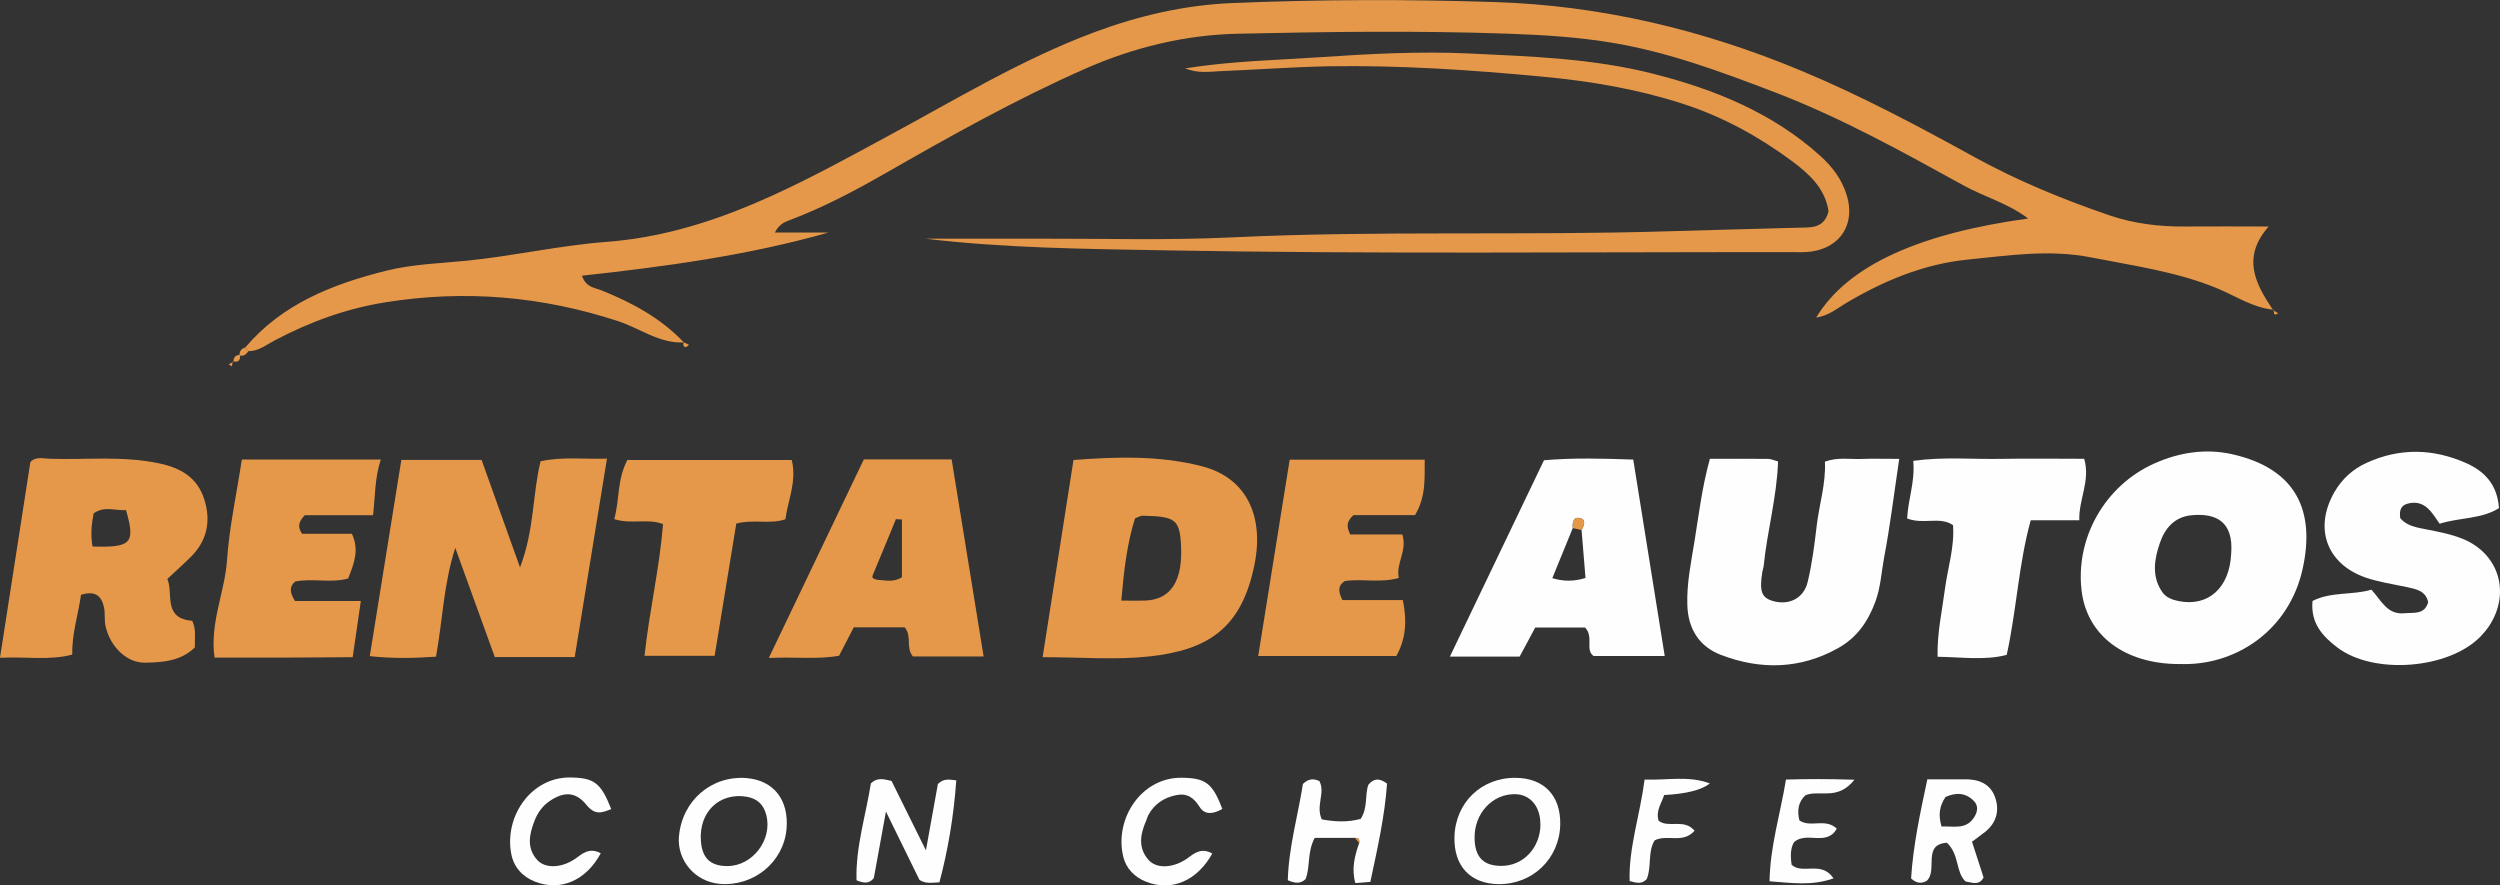 <?xml version="1.0" encoding="UTF-8"?>
<svg id="Capa_2" data-name="Capa 2" xmlns="http://www.w3.org/2000/svg" viewBox="0 0 290.71 102.96">
  <rect x="0" y="0" width="290.71" height="102.96" fill="#333333" stroke="none"/>
  <defs>
    <style>
      .cls-1 {
        fill: #e59849;
      }

      .cls-2 {
        fill: #fefefe;
      }
    </style>
  </defs>
  <g id="Capa_1-2" data-name="Capa 1">
    <g>
      <path class="cls-1" d="m264.41,36.02c-2.39-.22-4.38-1.57-6.51-2.46-4.74-1.97-9.74-2.64-14.7-3.62-4.88-.97-9.65-.23-14.42.25-5.09.51-9.79,2.48-14.19,5.1-1.01.6-1.91,1.41-3.4,1.64,3.68-6.1,12.03-9.78,24.65-11.52-2.36-1.79-5.1-2.51-7.52-3.85-7.14-3.94-14.29-7.9-21.94-10.83-6.23-2.38-12.5-4.72-19.1-5.79-3.91-.64-7.9-.88-11.86-1.02-10.47-.37-20.94-.23-31.41,0-6.25.13-12.24,1.6-17.95,4.13-7.93,3.51-15.5,7.74-23.02,12.05-3.64,2.09-7.37,4.06-11.32,5.54-.6.23-1.13.49-1.62,1.4h6.24c-9.4,2.67-18.99,3.96-28.67,5.02.48,1.4,1.51,1.39,2.29,1.71,3.56,1.44,6.89,3.22,9.56,6.05h.01c-2.85.14-5.11-1.64-7.64-2.47-8.88-2.91-17.83-3.67-27.05-2.2-4.58.73-8.81,2.28-12.87,4.42-.97.51-1.87,1.25-3.05,1.27-.14-.14-.28-.27-.42-.41,4.29-5.07,10.08-7.35,16.29-8.92,3.15-.8,6.37-.88,9.55-1.2,5.42-.55,10.76-1.77,16.16-2.18,12.14-.92,22.32-6.67,32.65-12.25,7.94-4.28,15.68-9,24.18-12.16,5.12-1.9,10.44-3.13,15.87-3.36,10.21-.43,20.44-.45,30.66-.12,12.35.4,24.17,3.22,35.58,7.98,6.99,2.91,13.64,6.46,20.24,10.09,5.01,2.75,10.27,4.9,15.64,6.74,2.75.94,5.78,1.32,8.78,1.29,3.09-.03,6.19,0,9.71,0-3.19,3.62-1.52,6.7.54,9.75l.07-.06Z"/>
      <path class="cls-1" d="m66.83,76.41h-9.29c-1.47-4.06-2.96-8.19-4.6-12.7-1.36,4.23-1.46,8.34-2.24,12.65-2.52.18-5.05.23-7.7-.06,1.24-7.7,2.44-15.21,3.67-22.82h9.33c1.39,3.88,2.81,7.86,4.47,12.5,1.69-4.41,1.43-8.45,2.39-12.34,2.53-.56,4.94-.22,7.72-.31-1.28,7.86-2.49,15.35-3.75,23.08Z"/>
      <path class="cls-2" d="m253.39,77.22c-6.32-.02-10.69-3.3-11.33-8.5-.75-6.17,2.72-12.25,8.42-14.81,2.93-1.32,6.04-1.78,9.09-1.09,7.45,1.68,9.68,6.57,8.19,13.33-1.58,7.18-7.84,11.35-14.37,11.06Zm6.06-12.84c.3-3.74-1.77-4.75-4.65-4.46-1.99.2-3.08,1.57-3.65,3.24-.64,1.87-.97,3.86.28,5.68.43.62,1.12.9,1.88,1.05,3.46.71,5.96-1.52,6.14-5.51Z"/>
      <path class="cls-1" d="m9.42,69.17c-.34,2.4-1.07,4.53-1.02,6.95-2.69.71-5.35.21-8.4.37,1.21-7.79,2.36-15.2,3.53-22.74.57-.71,1.51-.42,2.33-.4,4.21.13,8.44-.36,12.64.53,2.53.53,4.43,1.65,5.24,4.14.83,2.57.35,4.91-1.64,6.83-.8.78-1.63,1.53-2.64,2.47.74,1.72-.57,4.58,2.89,4.87.5,1,.27,2,.31,3.09-1.59,1.58-3.72,1.75-5.79,1.78-2.13.03-4.04-1.84-4.59-4.22-.17-.72-.03-1.5-.19-2.23-.27-1.29-1.01-1.97-2.67-1.44Zm1.33-5.62c4.54.14,5.02-.38,3.9-4.24-1.21.11-2.52-.52-3.76.39-.24,1.23-.38,2.42-.13,3.85Z"/>
      <path class="cls-1" d="m121.24,76.42c1.23-7.85,2.39-15.26,3.59-22.93,5-.38,10.07-.54,14.98.74,5.11,1.33,7.22,5.75,6.06,11.46-1.51,7.43-5.44,9.91-12.28,10.65-3.91.42-7.9.08-12.35.08Zm9.15-6.58c1.23,0,1.98.02,2.72,0,3.11-.1,4.46-2.36,4.22-6.53-.17-2.9-.67-3.27-4.49-3.34-.22,0-.45.15-.86.31-.92,2.93-1.29,6.04-1.59,9.56Z"/>
      <path class="cls-2" d="m198.82,53.35c2.32,0,4.54-.01,6.77.01.34,0,.68.17,1.17.3-.14,4.13-1.26,8.08-1.67,12.12-.02.24-.12.48-.16.73-.36,2.24-.09,2.98,1.2,3.37,1.85.55,3.61-.27,4.07-2.19.52-2.16.8-4.39,1.06-6.6.29-2.46,1.07-4.83.95-7.41,1.53-.54,2.9-.26,4.23-.31,1.35-.05,2.7-.01,4.41-.01-.6,4.01-1.05,7.77-1.76,11.48-.32,1.7-.39,3.44-1.01,5.11-.85,2.32-2.15,4.19-4.31,5.4-4.41,2.48-9.03,2.57-13.64.81-2.53-.96-3.84-3.03-3.92-5.81-.08-2.5.43-4.93.83-7.38.51-3.15.88-6.33,1.79-9.6Z"/>
      <path class="cls-2" d="m268.91,69.88c2.2-1.11,4.64-.65,6.85-1.31,1.15,1.27,1.85,2.95,3.85,2.74,1.07-.11,2.32.22,2.75-1.29-.3-1.36-1.44-1.52-2.54-1.76-1.57-.34-3.19-.57-4.71-1.09-4.54-1.57-6.06-5.71-3.68-9.9.88-1.55,2.14-2.71,3.79-3.46,3.86-1.75,7.72-1.65,11.53.03,2.16.95,3.66,2.52,3.84,5.25-2.05,1.29-4.49,1.06-6.9,1.81-.87-1.23-1.66-2.81-3.63-2.36-.96.22-1.06.9-.95,1.72.78.91,1.88,1.07,2.99,1.29,1.45.29,2.94.56,4.3,1.12,4.25,1.75,5.57,6.37,3,10.19-.28.41-.61.79-.95,1.15-3.69,3.8-12.42,4.5-16.66,1.28-1.71-1.3-3.13-2.84-2.88-5.41Z"/>
      <path class="cls-2" d="m178.52,72.98c-.6,1.11-1.17,2.19-1.81,3.37h-8.11c3.71-7.74,7.31-15.26,10.94-22.83,3.46-.3,6.78-.2,10.38-.08,1.22,7.58,2.42,15.1,3.66,22.84h-8.27c-1.02-.67.06-2.26-1-3.31h-5.81Zm5.4-11.35c.28-.53.57-1.21-.22-1.39-.76-.17-.87.54-.81,1.16-.78,1.92-1.57,3.84-2.38,5.83,1.32.39,2.49.4,3.86-.02-.16-1.94-.31-3.76-.46-5.59Z"/>
      <path class="cls-1" d="m137.81,7.95c5.44-.86,10.52-.95,15.58-1.29,5.83-.4,11.66-.71,17.49-.44,7.17.34,14.4.58,21.37,2.36,7.1,1.8,13.88,4.53,19.46,9.58,1.41,1.28,2.5,2.75,3.05,4.58.99,3.3-.72,6.02-4.12,6.51-.73.11-1.49.07-2.24.07-24.31-.02-48.62.23-72.92-.21-9.29-.17-18.62-.25-27.92-1.36,4.2,0,8.41.01,12.61,0,7.73-.02,15.47.22,23.18-.15,16.93-.81,33.86-.18,50.78-.71,4.96-.15,9.92-.27,14.88-.41,1.46-.04,3.11.17,3.62-1.91-.38-2.64-2.25-4.35-4.23-5.82-3.88-2.88-8.09-5.19-12.74-6.69-5.33-1.72-10.76-2.63-16.33-3.15-8.29-.78-16.57-1.34-24.89-1.2-4.21.08-8.42.4-12.63.57-1.23.05-2.48.28-3.99-.33Z"/>
      <path class="cls-1" d="m114.38,76.34h-8.22c-.88-1.04-.07-2.33-.96-3.39h-5.92c-.52,1-1.08,2.07-1.71,3.3-2.53.46-5.08.11-8.17.26,3.86-8.06,7.47-15.59,11.05-23.09h10.21c1.22,7.51,2.44,15.02,3.72,22.92Zm-9.5-15.93c-.23-.01-.47-.02-.7-.04-.88,2.14-1.76,4.29-2.66,6.43-.14.32-.13.48.45.61.83.05,1.93.36,2.91-.29v-6.71Z"/>
      <path class="cls-1" d="m149.96,53.45h15.71c-.03,2.18.18,4.23-1.12,6.45h-7.17c-.85.79-.8,1.35-.37,2.25h6.06c.6,1.94-.78,3.33-.41,5.06-2.2.61-4.32.05-6.3.36-.84.57-.73,1.24-.26,2.21h7.03c.49,2.43.36,4.51-.76,6.5h-16.06c1.24-7.7,2.44-15.21,3.66-22.83Z"/>
      <path class="cls-1" d="m28.12,53.44h16.16c-.7,2.12-.64,4.16-.9,6.47h-7.94c-.78.83-.83,1.38-.32,2.16h5.8c.89,1.9.24,3.49-.44,5.2-1.99.56-4.12-.05-6.16.35-.69.6-.64,1.26-.02,2.27h7.66c-.33,2.25-.61,4.17-.95,6.53-2.62.02-5.31.04-8,.05-2.6,0-5.2,0-8.06,0-.58-4.02,1.19-7.59,1.45-11.34.26-3.8,1.09-7.56,1.72-11.69Z"/>
      <path class="cls-2" d="m221.77,60.29c.11-2.26.94-4.27.71-6.7,3.49-.49,6.83-.17,10.13-.23,3.22-.06,6.44-.01,9.75-.01.74,2.58-.65,4.7-.57,7.15h-5.65c-1.42,5.15-1.63,10.37-2.79,15.65-2.54.67-5.21.26-8.04.22-.06-2.79.52-5.3.85-7.84.32-2.46,1.13-4.86.95-7.46-1.52-1.06-3.38-.04-5.35-.78Z"/>
      <path class="cls-1" d="m92.07,53.49c.6,2.51-.43,4.59-.74,6.89-1.76.62-3.66-.03-5.71.5-.82,5.01-1.66,10.1-2.52,15.38h-8.15c.53-5.08,1.73-10.07,2.15-15.31-1.71-.7-3.64.05-5.67-.58.62-2.24.32-4.6,1.52-6.88h19.13Z"/>
      <path class="cls-2" d="m109.24,102.6c-.98.05-1.6.18-2.32-.28-1.17-2.39-2.42-4.92-3.9-7.95-.54,2.94-.98,5.38-1.41,7.74-.53.65-1.11.63-2.01.25-.12-3.84,1.09-7.58,1.67-11.27.77-.73,1.5-.48,2.4-.28,1.25,2.53,2.56,5.16,4,8.07.52-2.87.97-5.39,1.39-7.71.7-.68,1.26-.52,2.14-.43-.3,4.19-.96,8.09-1.96,11.86Z"/>
      <path class="cls-2" d="m78.96,97.21c.37-4.13,3.8-7.06,7.86-6.73,3.15.26,4.94,2.55,4.64,5.93-.35,3.85-3.81,6.69-7.75,6.37-2.88-.24-5.01-2.73-4.76-5.57Zm5.62,3.5c2.94,0,5.29-3.08,4.52-5.97-.31-1.19-1.06-1.9-2.32-2.1-3.14-.49-5.51,1.78-5.28,5.12.14,2.03,1.1,2.95,3.08,2.95Z"/>
      <path class="cls-2" d="m181.43,95.89c-.08,3.95-3.22,6.97-7.18,6.92-3.27-.04-5.2-2.1-5.12-5.46.09-4.02,3.14-6.96,7.16-6.9,3.28.05,5.21,2.09,5.14,5.44Zm-2.31-.02c.02-2.08-1.17-3.5-2.94-3.52-2.65-.04-4.76,2.25-4.71,5.11.03,2.21,1.02,3.23,3.12,3.23,2.54,0,4.52-2.1,4.54-4.82Z"/>
      <path class="cls-2" d="m157.57,97.43h-4.69c-.9,1.68-.5,3.38-1.06,4.79-.59.56-1.16.52-2.07.14.1-3.81,1.19-7.56,1.76-11.2.69-.66,1.26-.62,1.91-.34.73,1.36-.45,2.86.28,4.46,1.49.28,3.02.36,4.53-.06.85-1.3.46-2.77.89-3.97.62-.72,1.25-.82,2.17-.13-.26,3.78-1.12,7.57-1.94,11.43-.63.05-1.11.09-1.74.14-.47-1.64-.09-3.15.44-4.66.07-.38-.02-.62-.47-.59Z"/>
      <path class="cls-2" d="m229.31,97.87c.46,1.42.92,2.82,1.35,4.17-.54.98-1.3.58-2.1.46-1.18-1.13-.68-3.09-2.16-4.5-2.92.17-1.02,3.27-2.37,4.44-.51.27-1.09.37-1.8-.29.23-3.78,1.05-7.59,1.89-11.53,1.6,0,2.96.02,4.31,0,1.64-.03,3.02.5,3.58,2.12.52,1.53.14,2.96-1.19,4.01-.48.38-.98.73-1.51,1.13Zm-3.54-1.76c1.43-.07,2.95.45,3.89-1.24.33-.59.36-1.23-.12-1.72-.99-1.02-2.15-1-3.31-.47-.71,1.06-.86,2.09-.46,3.42Z"/>
      <path class="cls-2" d="m71.06,94.09c-1.06.42-1.86.75-2.87-.5-1.27-1.57-2.64-1.53-4.23-.47-.84.56-1.42,1.34-1.8,2.31-.62,1.6-.94,3.17.3,4.56.95,1.07,3.02.99,4.74-.35.93-.72,1.66-.96,2.66-.42-1.7,3.16-4.66,4.47-7.65,3.3-1.48-.58-2.49-1.71-2.77-3.29-.79-4.36,2.36-8.86,6.84-8.82,2.77.03,3.58.57,4.79,3.66Z"/>
      <path class="cls-2" d="m142.13,94.07c-.93.53-1.99.79-2.62-.22-.69-1.11-1.48-1.65-2.74-1.39-1.41.29-2.53,1.02-3.23,2.31-.12.22-.17.47-.27.69-.69,1.57-.95,3.16.3,4.55.96,1.07,3,.97,4.74-.37.93-.72,1.67-.95,2.66-.39-1.75,3.16-4.7,4.45-7.68,3.29-1.36-.53-2.35-1.56-2.68-2.94-1.04-4.42,2.13-9.21,6.79-9.16,2.77.03,3.59.59,4.74,3.64Z"/>
      <path class="cls-2" d="m215.64,90.67c-1.96,2.48-4.03,1.14-5.69,1.8-.85.78-.99,1.8-.71,2.93,1.3.9,2.99-.32,4.35.96-1.18,2.1-3.47.27-4.97,1.56-.43.71-.43,1.67-.28,2.65,1.31,1.16,3.45-.53,4.87,1.57-2.61.92-4.95.51-7.44.34.07-4.11,1.26-7.85,1.91-11.83,2.56-.07,4.92-.08,7.96.02Z"/>
      <path class="cls-2" d="m191.24,90.65c2.7.1,5.09-.48,7.59.45q-1.43,1.14-5.32,1.35c-.28.94-1,1.82-.64,2.99,1.18.91,2.94-.31,4.18,1.16-1.37,1.56-3.21.36-4.65,1.13-.81,1.33-.33,3.05-.9,4.47-.54.62-1.13.5-2,.25-.12-3.87,1.19-7.58,1.74-11.79Z"/>
      <path class="cls-1" d="m27.91,41.34c.04.61-.24.82-.82.67l.06.05c-.01-.48.21-.76.7-.79l.06.06Z"/>
      <path class="cls-1" d="m28.9,40.83c-.25.32-.51.63-.99.51l-.06-.06c0-.44.21-.73.63-.86.14.14.28.27.42.41Z"/>
      <path class="cls-1" d="m79.51,39.8c.2.1.41.2.61.29-.14.1-.29.3-.41.27-.26-.05-.31-.29-.19-.58h-.01Z"/>
      <path class="cls-1" d="m27.09,42.01c-.05.2-.09.4-.14.6-.12-.08-.24-.16-.36-.25.19-.1.37-.2.56-.3l-.06-.05Z"/>
      <path class="cls-1" d="m157.57,97.43c.44-.03.54.22.47.59-.16-.2-.31-.4-.47-.59Z"/>
      <path class="cls-1" d="m264.34,36.08c.19.11.39.23.58.34-.6.42-.47-.11-.52-.4l-.07.06Z"/>
      <path class="cls-1" d="m183.91,61.63c-.34-.07-.68-.15-1.02-.22-.06-.63.04-1.33.81-1.16.79.18.49.86.22,1.39Z"/>
    </g>
  </g>
</svg>
